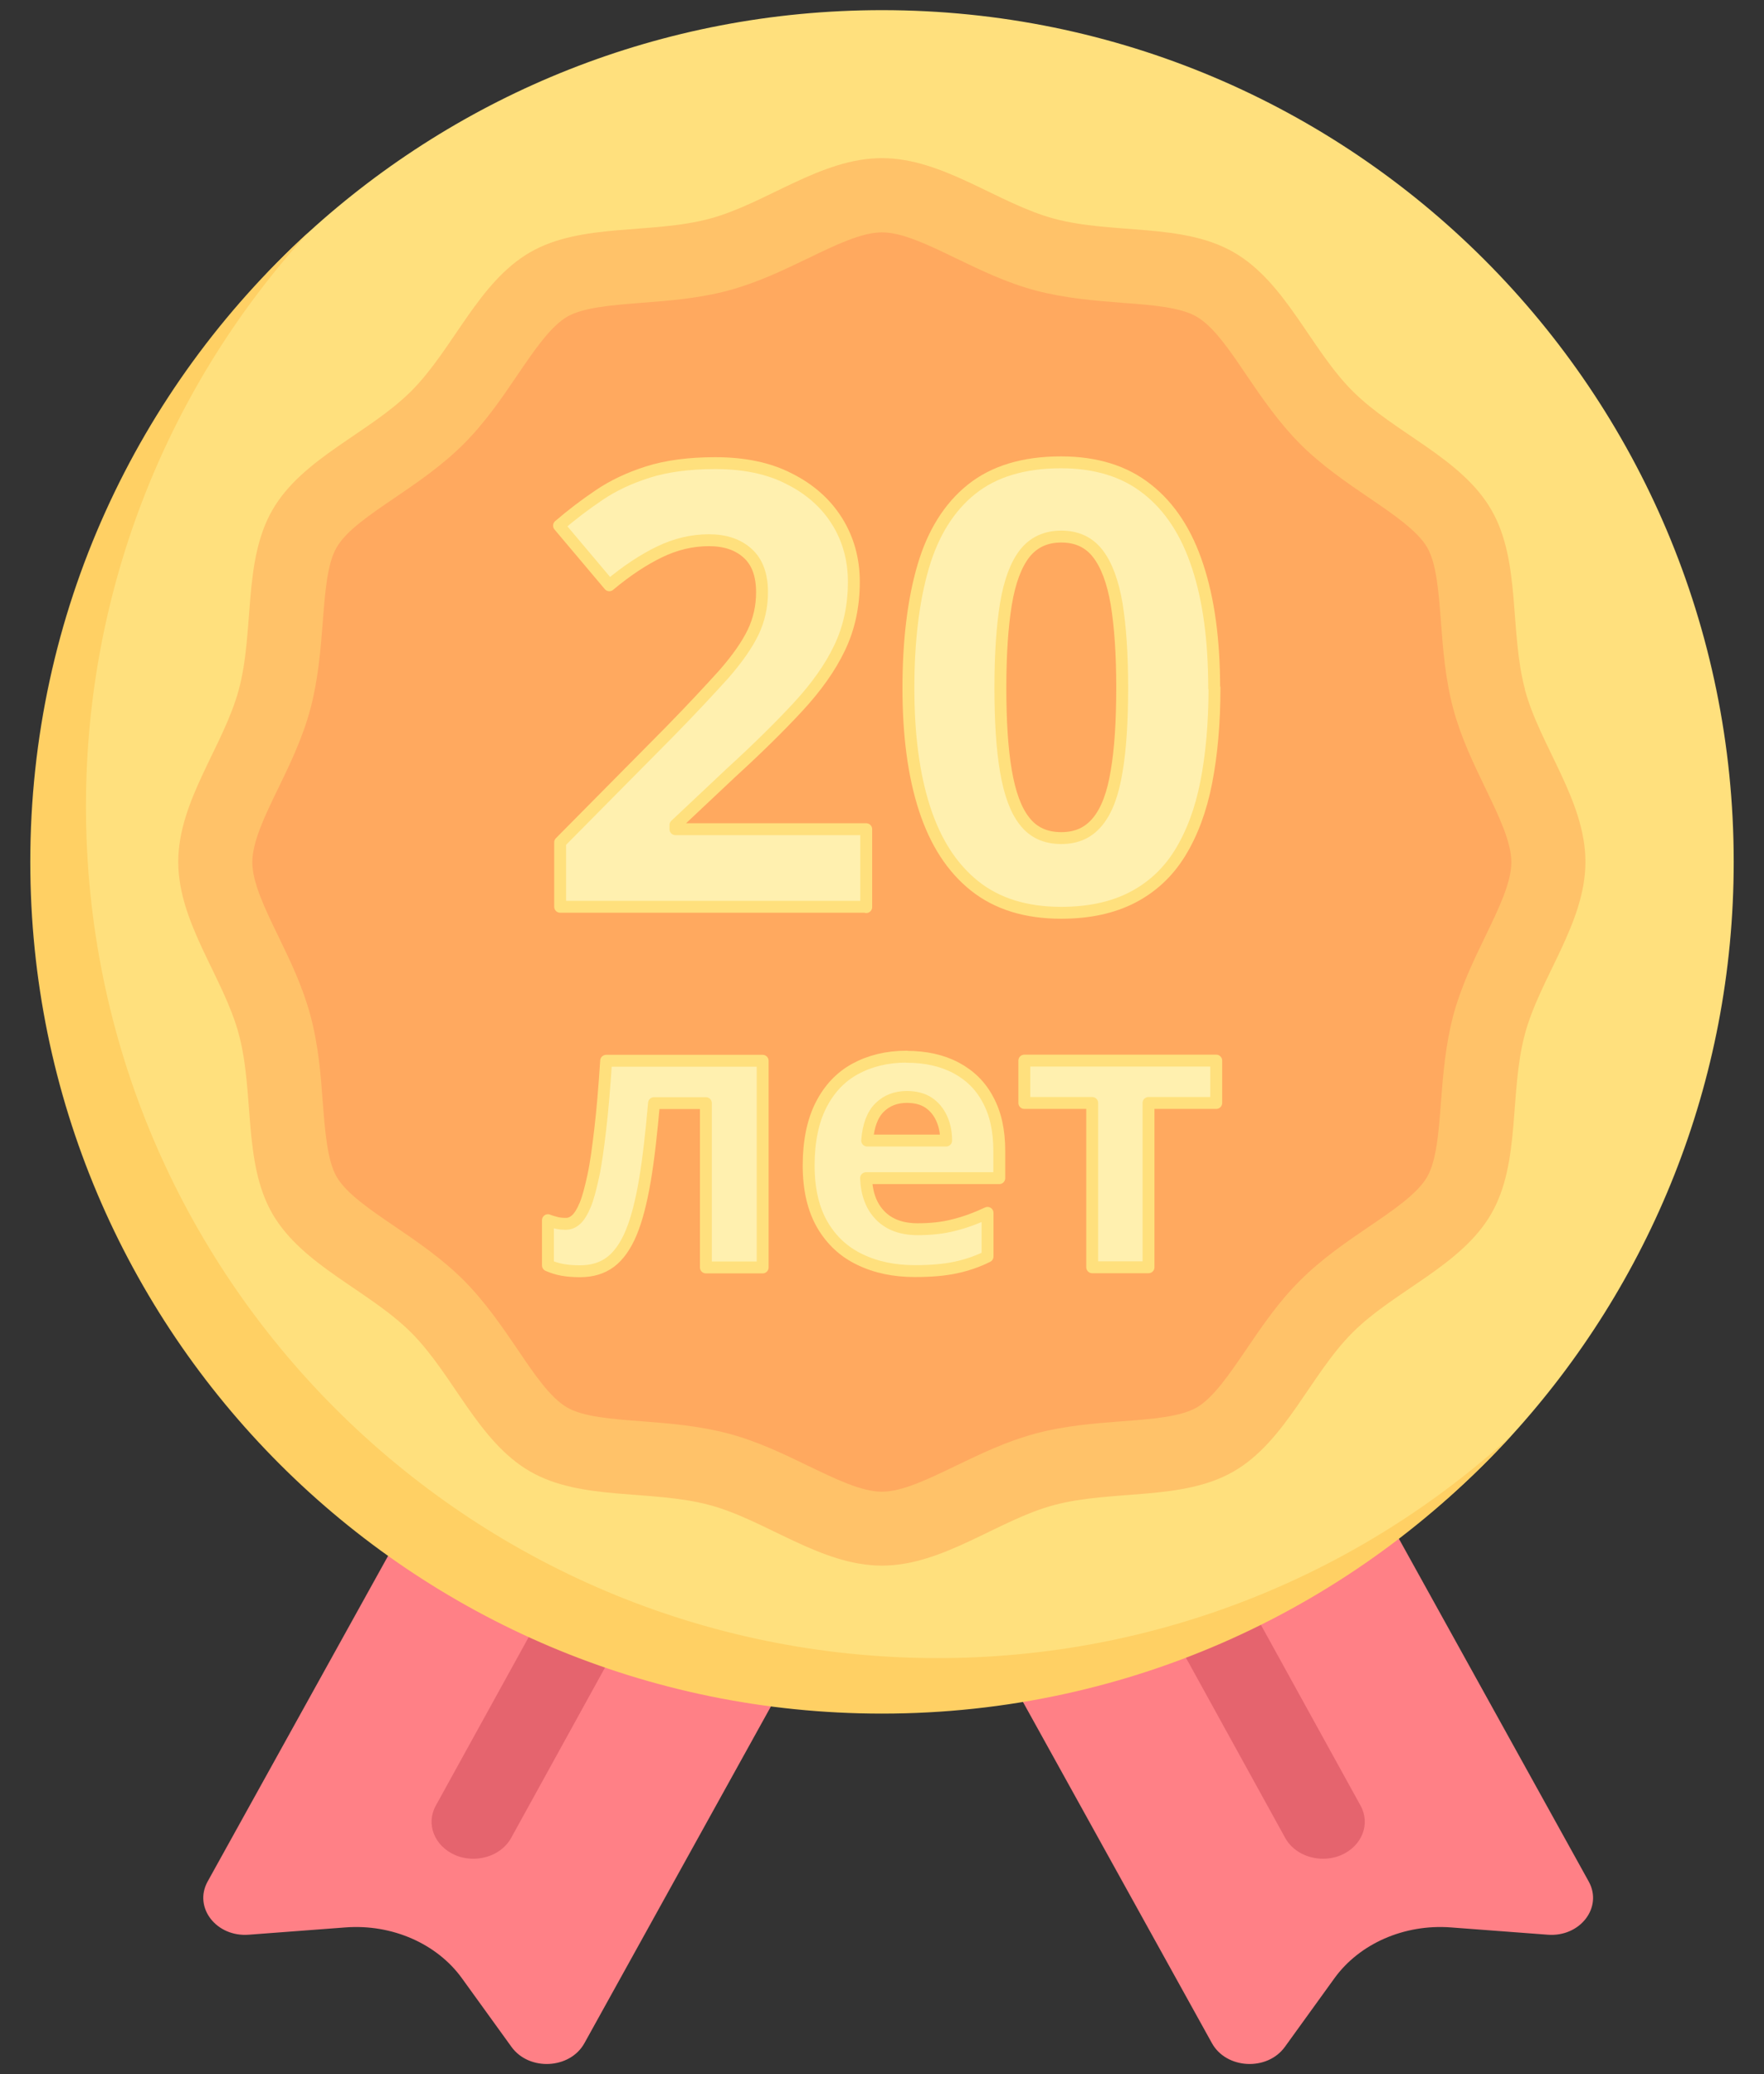 <?xml version="1.0" encoding="UTF-8"?>
<svg id="_Шар_9" xmlns="http://www.w3.org/2000/svg" version="1.1" viewBox="0 0 111.23 130.78">
  <rect x="0" y="0" width="111.23" height="130.78" fill="#333333" stroke="none"/>
  <!-- Generator: Adobe Illustrator 29.1.0, SVG Export Plug-In . SVG Version: 2.1.0 Build 142)  -->
  <defs>
    <style>
      .st0 {
        fill: #ffe07d;
      }

      .st1 {
        fill: #e5646e;
      }

      .st2 {
        fill: #ffa95f;
      }

      .st3 {
        fill: #ffc269;
      }

      .st4 {
        fill: #ffd064;
      }

      .st5 {
        fill: #fff0af;
        stroke: #ffe07d;
        stroke-linecap: round;
        stroke-linejoin: round;
        stroke-width: .75px;
      }

      .st6 {
        fill: #ff8086;
      }
    </style>
  </defs>
  <g>
    <path class="st6" d="M85.37,91.89l14.81,26.74c.9,1.63-.55,3.51-2.59,3.35l-6.11-.46c-2.93-.22-5.76,1.02-7.34,3.21l-3.12,4.32c-1.11,1.54-3.69,1.41-4.6-.23l-16.29-29.41,25.23-7.53h.01Z"/>
    <path class="st1" d="M56.35,92.58l25.33-7.33,3.68,6.65c-1.49.77-3.01,1.49-4.57,2.15-2.63,1.12-3.75,3.91-2.47,6.24l7.47,13.55c.64,1.16.09,2.55-1.22,3.12-.37.16-.77.23-1.15.23-.98,0-1.92-.48-2.38-1.31l-8.27-15.01c-1.08-1.96-3.54-2.98-5.94-2.49-2.2.45-4.43.8-6.71,1.05l-3.79-6.85h.02Z"/>
    <path class="st6" d="M27.91,91.89l-14.82,26.74c-.9,1.63.55,3.51,2.6,3.35l6.1-.46c2.93-.22,5.76,1.02,7.34,3.21l3.12,4.32c1.11,1.54,3.69,1.41,4.6-.23l16.29-29.41-25.23-7.53h0Z"/>
    <path class="st1" d="M56.93,92.58l-25.33-7.33-3.68,6.65c1.48.77,3.01,1.49,4.56,2.15,2.63,1.12,3.75,3.91,2.47,6.24l-7.47,13.55c-.64,1.16-.09,2.55,1.22,3.12.37.16.77.23,1.15.23.98,0,1.92-.48,2.38-1.31l8.27-15.01c1.08-1.96,3.54-2.98,5.94-2.49,2.2.45,4.43.8,6.71,1.05l3.79-6.85h0Z"/>
    <path class="st0" d="M109.32,54.34c0,13.94-5.31,26.63-14.02,36.18-9.82,10.77-23.96,16.94-39.68,16.94-29.66,0-52.68-23.46-52.68-53.12,0-15.72,5.73-29.86,16.5-39.68C28.98,5.95,41.68.64,55.62.64c29.66,0,53.7,24.04,53.7,53.7Z"/>
    <path class="st3" d="M96.16,43.47c-.99-3.69-.25-8.09-2.12-11.32-1.89-3.28-6.09-4.83-8.75-7.49s-4.21-6.86-7.49-8.75c-3.23-1.87-7.63-1.13-11.32-2.12-3.56-.95-7-3.82-10.87-3.82s-7.3,2.87-10.87,3.82c-3.69.99-8.09.25-11.32,2.12-3.28,1.9-4.83,6.09-7.49,8.75s-6.86,4.21-8.75,7.49c-1.87,3.23-1.13,7.63-2.12,11.32-.95,3.56-3.82,7-3.82,10.87s2.87,7.3,3.82,10.87c.99,3.69.25,8.09,2.12,11.32,1.9,3.28,6.09,4.83,8.75,7.49,2.66,2.66,4.21,6.86,7.49,8.75,3.23,1.87,7.63,1.13,11.32,2.12,3.56.95,7,3.82,10.87,3.82s7.3-2.87,10.86-3.82c3.69-.98,8.09-.25,11.32-2.12,3.28-1.89,4.83-6.09,7.49-8.75s6.86-4.21,8.75-7.49c1.87-3.23,1.13-7.63,2.12-11.32.95-3.57,3.82-7,3.82-10.87s-2.86-7.3-3.82-10.87h.01Z"/>
    <path class="st2" d="M55.62,14.65c1.28,0,2.93.8,4.67,1.64,1.56.75,3.16,1.53,4.99,2.02,1.88.5,3.79.65,5.46.78,1.9.14,3.7.28,4.72.88,1.06.61,2.08,2.11,3.15,3.7.94,1.38,2.01,2.95,3.37,4.32,1.36,1.36,2.93,2.43,4.31,3.37,1.59,1.08,3.08,2.1,3.7,3.15.59,1.02.73,2.82.87,4.72.13,1.68.27,3.58.78,5.47.49,1.82,1.27,3.43,2.02,4.99.84,1.74,1.64,3.39,1.64,4.67s-.8,2.93-1.64,4.67c-.75,1.55-1.53,3.16-2.02,4.98-.5,1.89-.65,3.79-.78,5.47-.14,1.9-.28,3.7-.87,4.72-.61,1.06-2.11,2.08-3.7,3.16-1.38.94-2.95,2.01-4.31,3.37-1.37,1.36-2.43,2.93-3.37,4.31-1.08,1.59-2.1,3.09-3.15,3.7-1.03.59-2.82.73-4.72.87-1.68.13-3.58.27-5.47.78-1.82.49-3.43,1.27-4.99,2.02-1.74.84-3.39,1.64-4.67,1.64s-2.93-.8-4.67-1.64c-1.55-.75-3.16-1.53-4.99-2.02-1.88-.5-3.79-.65-5.47-.78-1.9-.14-3.7-.28-4.72-.87-1.06-.61-2.08-2.11-3.15-3.7-.94-1.38-2.01-2.95-3.37-4.32-1.36-1.36-2.93-2.43-4.31-3.37-1.59-1.08-3.09-2.1-3.7-3.15-.59-1.02-.73-2.82-.88-4.72-.12-1.68-.27-3.58-.78-5.47-.49-1.82-1.27-3.43-2.02-4.98-.85-1.75-1.64-3.39-1.64-4.67s.79-2.93,1.64-4.67c.75-1.55,1.53-3.16,2.02-4.99.5-1.88.65-3.79.78-5.47.15-1.9.28-3.7.88-4.72.61-1.06,2.11-2.07,3.7-3.15,1.38-.94,2.95-2.01,4.31-3.37,1.36-1.36,2.43-2.93,3.37-4.32,1.08-1.59,2.1-3.08,3.15-3.7,1.02-.59,2.82-.73,4.72-.88,1.68-.13,3.58-.27,5.47-.78,1.82-.49,3.43-1.27,4.99-2.02,1.74-.84,3.39-1.64,4.67-1.64"/>
    <path class="st4" d="M59.12,104.54c-29.66,0-53.7-24.04-53.7-53.7,0-13.94,5.31-26.63,14.02-36.18C8.67,24.48,1.91,38.62,1.91,54.34c0,29.66,24.04,53.7,53.7,53.7,15.72,0,29.86-6.75,39.68-17.52-9.54,8.71-22.24,14.02-36.18,14.02h0Z"/>
  </g>
  <g>
    <path class="st5" d="M54.62,57.17h-19.3v-4.06l6.93-7c1.4-1.43,2.52-2.64,3.38-3.59.85-.97,1.46-1.84,1.85-2.64.38-.79.57-1.64.57-2.54,0-1.09-.3-1.91-.91-2.46s-1.42-.82-2.44-.82c-1.07,0-2.11.25-3.12.74s-2.06,1.18-3.16,2.1l-3.17-3.76c.79-.68,1.63-1.32,2.52-1.92.88-.6,1.92-1.09,3.09-1.46s2.59-.56,4.24-.56c1.82,0,3.38.32,4.67.99,1.3.65,2.31,1.55,3.01,2.67s1.06,2.4,1.06,3.82c0,1.53-.3,2.92-.9,4.17-.6,1.26-1.49,2.5-2.64,3.74s-2.53,2.6-4.16,4.09l-3.55,3.34v.26h12.03v4.91h0Z"/>
    <path class="st5" d="M76.58,43.37c0,2.23-.18,4.22-.52,5.96-.34,1.74-.9,3.23-1.66,4.46-.76,1.23-1.76,2.15-2.99,2.79-1.24.64-2.73.97-4.5.97-2.21,0-4.03-.56-5.45-1.69s-2.47-2.75-3.16-4.87c-.69-2.12-1.02-4.66-1.02-7.61s.31-5.54.93-7.65c.62-2.12,1.64-3.75,3.05-4.88,1.41-1.13,3.29-1.7,5.64-1.7,2.2,0,4.02.56,5.44,1.69,1.43,1.12,2.49,2.75,3.18,4.87.7,2.12,1.04,4.68,1.04,7.67h.01ZM63.08,43.37c0,2.1.11,3.85.35,5.25.24,1.4.62,2.46,1.18,3.16.55.71,1.32,1.06,2.31,1.06s1.73-.35,2.3-1.05.96-1.74,1.19-3.16c.24-1.4.35-3.16.35-5.28s-.12-3.85-.35-5.27c-.24-1.41-.64-2.47-1.19-3.18-.56-.72-1.33-1.07-2.3-1.07s-1.74.35-2.31,1.07c-.55.71-.95,1.78-1.18,3.18s-.35,3.17-.35,5.27h0Z"/>
    <path class="st5" d="M48.06,79.91h-3.55v-10.36h-3.27c-.17,1.91-.35,3.54-.58,4.89-.23,1.34-.51,2.44-.86,3.28s-.79,1.46-1.31,1.85c-.52.39-1.16.58-1.92.58-.42,0-.79-.03-1.12-.09s-.63-.16-.9-.28v-2.85c.17.07.35.12.55.17s.39.06.59.06c.23,0,.44-.09.64-.27.2-.18.39-.49.57-.92s.34-1.05.51-1.83.3-1.77.44-2.95c.14-1.19.26-2.63.37-4.31h9.87v13.03h-.02Z"/>
    <path class="st5" d="M57.17,66.63c1.2,0,2.24.23,3.12.7s1.55,1.13,2.01,2.01c.48.88.71,1.95.71,3.22v1.72h-8.4c.04,1.01.34,1.79.9,2.36.56.57,1.35.86,2.35.86.83,0,1.59-.08,2.28-.26.7-.17,1.4-.43,2.13-.77v2.75c-.64.32-1.32.55-2.03.7s-1.56.22-2.55.22c-1.31,0-2.46-.24-3.47-.73-1.01-.48-1.8-1.22-2.37-2.2-.57-.99-.86-2.23-.86-3.73s.26-2.79.78-3.81c.52-1.02,1.24-1.78,2.16-2.28s2-.77,3.23-.77h.01ZM57.19,69.16c-.7,0-1.27.22-1.72.66s-.72,1.14-.79,2.09h4.98c0-.53-.1-1-.29-1.41s-.46-.74-.82-.98c-.36-.24-.82-.36-1.38-.36h.02Z"/>
    <path class="st5" d="M76.69,69.54h-4.27v10.36h-3.55v-10.36h-4.28v-2.67h12.1s0,2.67,0,2.67Z"/>
  </g>
</svg>